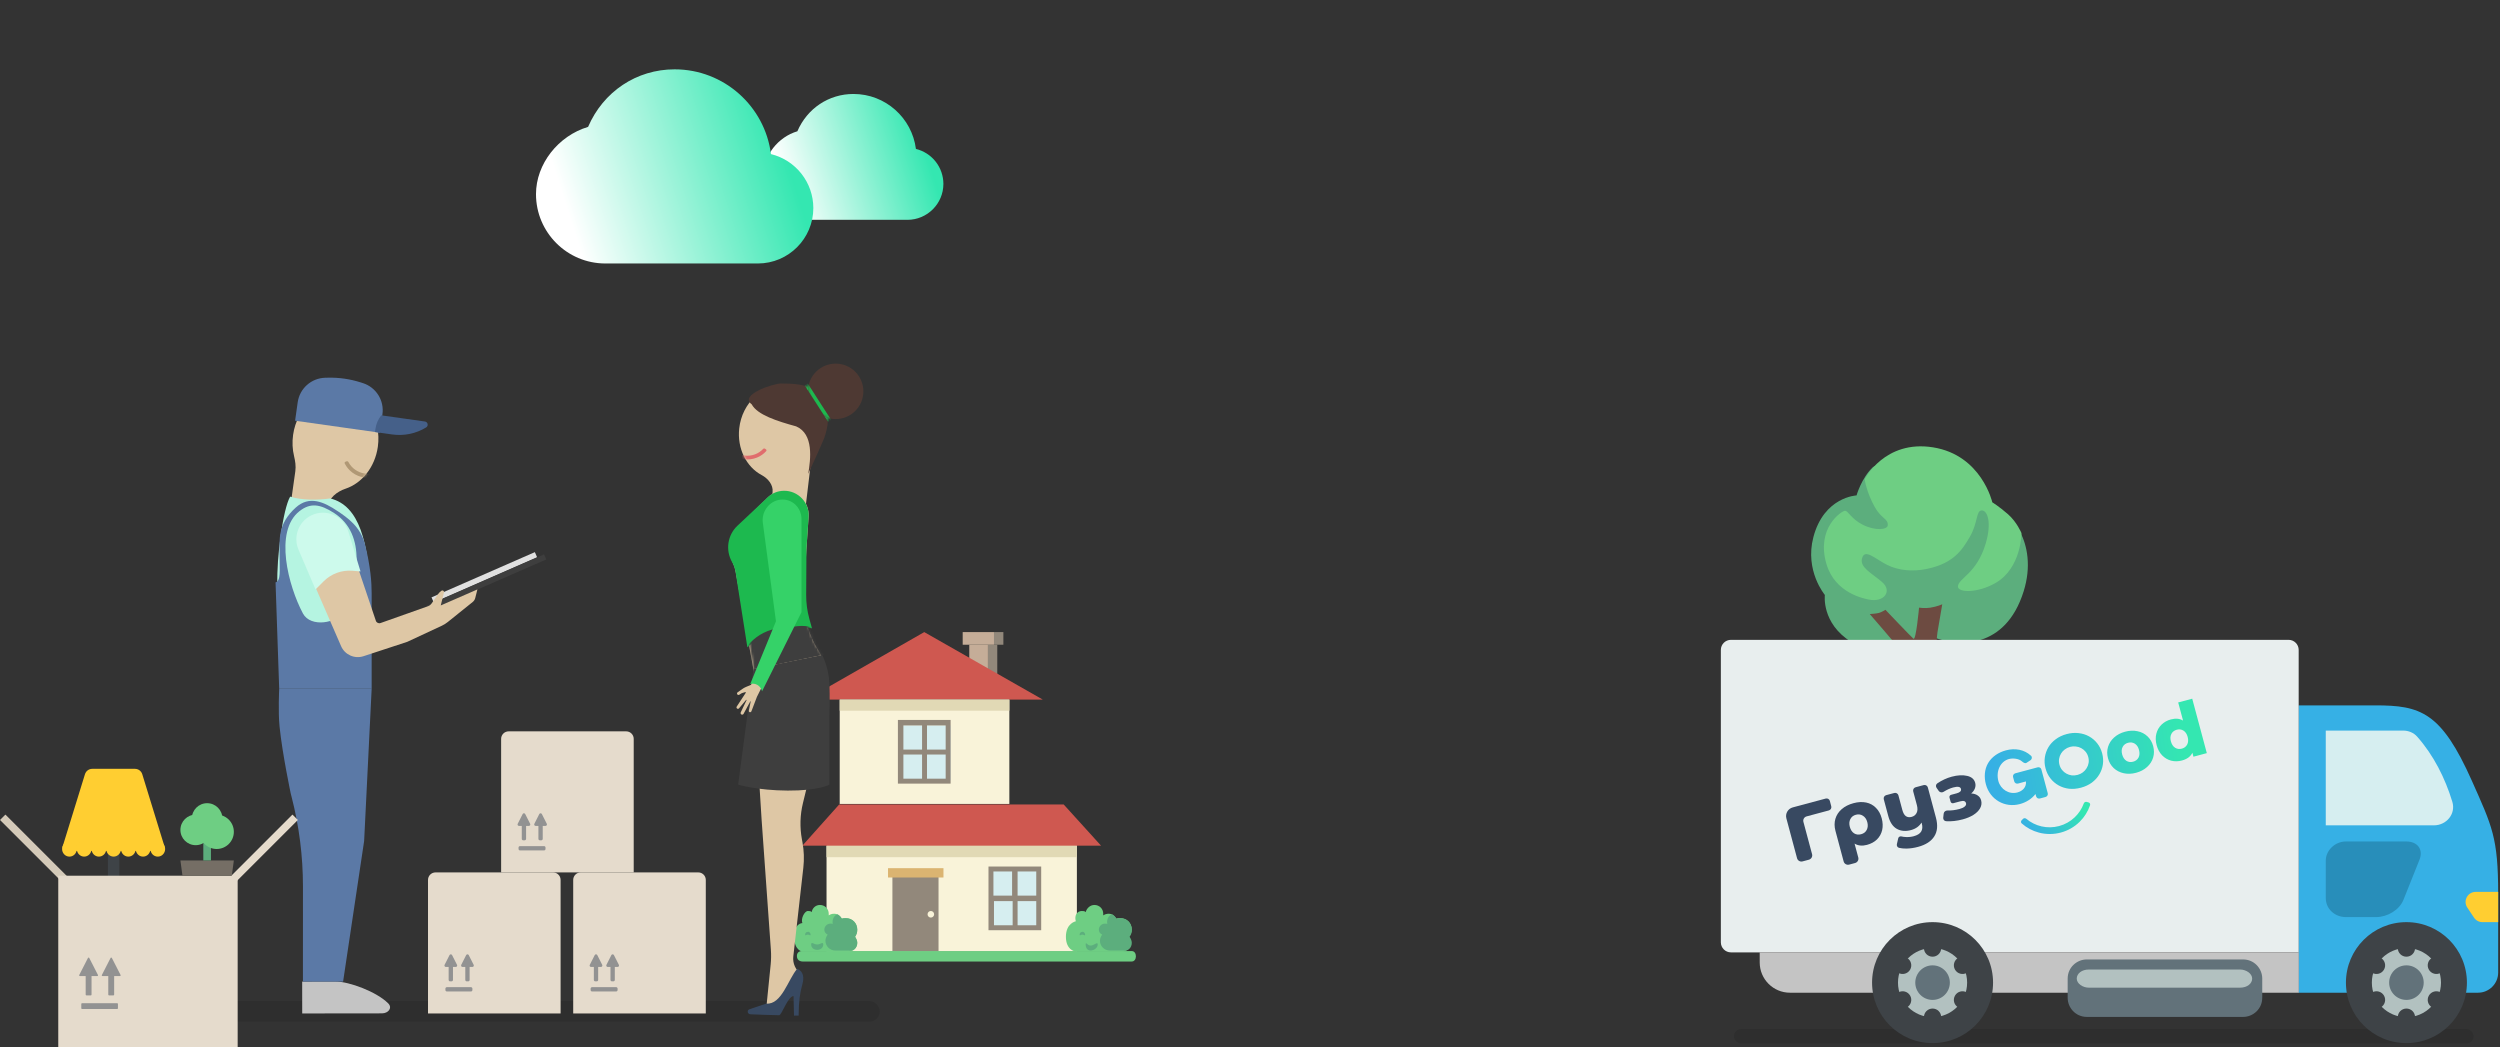<?xml version="1.0" encoding="UTF-8"?> <svg xmlns="http://www.w3.org/2000/svg" width="969" height="406" viewBox="0 0 969 406" fill="none"><rect x="0" y="0" width="969" height="406" fill="#333333" stroke="none"/> <path d="M719.601 192.023C719.601 192.023 721.483 185.304 725.921 181.088C730.359 176.872 771.502 194.932 771.502 194.932C771.502 194.932 778.689 197.978 782.941 206.05C785.799 211.481 787.395 219.507 784.366 229.2C777.148 252.284 758.42 249.615 753.54 248.299C751.248 247.682 745.664 245.924 745.664 245.924C745.664 245.924 732.907 258.442 717.556 248.842C705.869 241.533 707.317 230.608 707.317 230.608C707.317 230.608 699.448 221.256 702.856 208.232C706.961 192.548 719.601 192.023 719.601 192.023Z" fill="#5CAE7D"></path> <path d="M746.477 220.582C757.225 218.48 760.579 213.092 763.495 208.099C766.707 202.592 765.848 197.975 768.083 197.846C770.319 197.718 772.101 202.454 769.647 210.724C766.176 222.417 759.039 224.134 758.898 227.282C758.789 229.779 766.496 229.953 773.454 225.97C783.53 220.187 783.53 206.649 783.53 206.649C783.53 206.649 781.74 202.307 778.269 199.287C774.798 196.268 772.218 194.689 772.218 194.689C772.218 194.689 768.075 176.424 749.276 173.395C730.476 170.366 722.745 185.758 722.745 185.758C722.745 185.758 723.417 190.751 726.661 196.534C729.248 201.151 731.922 201.004 731.695 203.629C731.547 205.336 726.88 205.859 721.955 203.363C717.468 201.086 716.358 197.975 715.131 197.975C713.904 197.975 703.726 204.629 707.971 218.737C711.332 229.907 722.44 232 724.425 232.404C730.249 233.588 733.603 229.118 729.46 225.566C725.317 222.014 720.728 219.912 721.736 216.369C722.823 212.532 726.7 216.534 731.359 218.902C735.963 221.243 741.537 221.555 746.477 220.582V220.582Z" fill="#6ECE83"></path> <path d="M724.723 238.007C724.723 238.007 727.27 237.86 728.32 237.557C729.37 237.254 730.791 236.354 730.791 236.354C730.791 236.354 740.635 246.706 741.654 247.575C742.65 248.421 743.823 235.524 743.823 235.524C743.823 235.524 746.07 235.873 748.17 235.539C750.934 235.097 752.818 234.212 752.818 234.212C752.818 234.212 751.474 242.151 750.949 245.162C750.618 247.094 750.502 252.464 750.502 252.464L743.306 258.486L737.832 254.792C737.832 254.792 737.817 253.341 737.006 252.356C734.489 249.298 724.723 238.007 724.723 238.007ZM749.822 255.708L755.296 249.081C755.296 249.081 757.242 249.228 758.67 249.228C760.091 249.228 762.569 248.926 762.569 248.926C762.569 248.926 758.076 255.025 755.674 258.036C753.273 261.047 750.131 264.818 750.131 264.818L747.136 256.081L749.822 255.708V255.708Z" fill="#6D4B41"></path> <path d="M745.931 250.431C743.692 250.633 737.839 254.8 737.839 254.8C737.839 254.8 738.141 261.878 737.917 265.874C737.693 269.87 736.125 276.397 737.569 278.05C738.82 279.478 749.335 279.749 750.903 278.088C752.478 276.428 750.949 269.568 750.949 265.121C750.949 260.675 750.501 252.464 750.501 252.464C750.501 252.464 748.478 250.206 745.931 250.431V250.431Z" fill="#865B50"></path> <path d="M920.616 273.401C938.201 273.401 946.228 275.927 958.131 302.709C965.946 320.294 968.291 324.593 968.291 346.476V376.957C968.291 381.273 964.792 384.773 960.475 384.773H890.917V273.401H920.616Z" fill="#36B0E5"></path> <rect opacity="0.1" x="672.059" y="398.871" width="286.71" height="5.567" rx="2.784" fill="black"></rect> <path d="M968.297 345.695H959.571C956.45 345.695 954.588 349.174 956.32 351.771L958.925 355.678C959.65 356.765 960.87 357.418 962.176 357.418H968.297V345.695Z" fill="#FFCE31"></path> <path d="M932.731 326.156C937.029 326.156 939.374 329.282 937.811 333.19L931.559 348.821C929.995 352.729 925.306 355.464 921.008 355.464H909.284C904.986 355.464 901.469 352.338 901.469 348.039V333.581C901.469 329.673 904.986 326.156 909.284 326.156H932.731Z" fill="#288EBA"></path> <path d="M905.376 283.171H931.447C933.52 283.171 935.528 283.977 936.902 285.529C943.261 292.715 947.754 301.622 950.533 310.812C951.943 315.477 948.24 319.905 943.366 319.905C941.947 319.905 940.358 319.905 938.592 319.905H901.468V283.171" fill="#D6EEF0"></path> <path d="M667 251.908C667 249.75 668.75 248 670.908 248H887.06C889.218 248 890.968 249.75 890.968 251.908V369.142H670.908C668.75 369.142 667 367.392 667 365.234V251.908Z" fill="#E8EEEE"></path> <path d="M682.064 369.142H891.014V384.773H693.788C687.313 384.773 682.064 379.525 682.064 373.05V369.142Z" fill="#C4C4C4"></path> <path d="M801.427 386.729C801.427 390.637 804.554 394.154 808.852 394.154H869.423C873.331 394.154 876.848 391.028 876.848 386.729V379.305C876.848 375.397 873.721 371.88 869.423 371.88H808.852C804.944 371.88 801.427 375.006 801.427 379.305V386.729Z" fill="#62727A"></path> <path d="M868.252 375.786C870.597 375.786 872.941 377.349 872.941 379.303C872.941 381.257 870.988 382.82 868.252 382.82H809.635C807.291 382.82 804.946 381.257 804.946 379.303C804.946 377.349 806.9 375.786 809.635 375.786H868.252Z" fill="#B2C1C0"></path> <circle cx="749.062" cy="380.866" r="23.447" fill="#3E4347"></circle> <circle cx="749.06" cy="380.865" r="13.398" fill="#B2C1C0"></circle> <circle cx="749.062" cy="380.868" r="6.699" fill="#62727A"></circle> <circle cx="749.062" cy="367.467" r="3.35" fill="#3E4347"></circle> <circle cx="749.062" cy="394.263" r="3.35" fill="#3E4347"></circle> <circle cx="760.667" cy="374.165" r="3.35" transform="rotate(60 760.667 374.165)" fill="#3E4347"></circle> <circle cx="737.46" cy="387.564" r="3.35" transform="rotate(60 737.46 387.564)" fill="#3E4347"></circle> <circle cx="760.665" cy="387.565" r="3.35" transform="rotate(120 760.665 387.565)" fill="#3E4347"></circle> <circle cx="737.46" cy="374.166" r="3.35" transform="rotate(120 737.46 374.166)" fill="#3E4347"></circle> <circle cx="932.73" cy="380.866" r="23.447" fill="#3E4347"></circle> <circle cx="932.728" cy="380.865" r="13.398" fill="#B2C1C0"></circle> <circle cx="932.73" cy="380.868" r="6.699" fill="#62727A"></circle> <circle cx="932.73" cy="367.467" r="3.35" fill="#3E4347"></circle> <circle cx="932.73" cy="394.263" r="3.35" fill="#3E4347"></circle> <circle cx="944.335" cy="374.165" r="3.35" transform="rotate(60 944.335 374.165)" fill="#3E4347"></circle> <circle cx="921.128" cy="387.564" r="3.35" transform="rotate(60 921.128 387.564)" fill="#3E4347"></circle> <circle cx="944.335" cy="387.565" r="3.35" transform="rotate(120 944.335 387.565)" fill="#3E4347"></circle> <circle cx="921.128" cy="374.166" r="3.35" transform="rotate(120 921.128 374.166)" fill="#3E4347"></circle> <path d="M709.798 312.53C709.979 313.223 709.563 313.933 708.867 314.119L700.242 316.431C699.309 316.68 698.755 317.634 699.003 318.56L702.361 331.092C702.609 332.018 702.054 332.972 701.122 333.222L698.676 333.877C697.743 334.127 696.786 333.579 696.538 332.652L692.399 317.205C691.902 315.352 693.012 313.445 694.877 312.945L707.65 309.523C708.352 309.334 709.073 309.75 709.255 310.449L709.798 312.53Z" fill="#384961"></path> <path d="M718.433 311.305C720.205 310.831 721.836 310.749 723.328 311.06C724.819 311.371 726.081 312.057 727.112 313.119C728.158 314.156 728.903 315.503 729.347 317.161C729.786 318.799 729.844 320.331 729.522 321.755C729.194 323.16 728.525 324.364 727.513 325.366C726.496 326.35 725.202 327.052 723.629 327.473C721.778 327.969 720.176 327.803 718.823 326.974L720.27 332.376C720.519 333.303 719.964 334.256 719.032 334.506L716.735 335.122C715.802 335.372 714.845 334.823 714.597 333.897L711.417 322.028C710.978 320.39 710.969 318.845 711.391 317.394C711.813 315.943 712.63 314.69 713.84 313.634C715.051 312.578 716.582 311.802 718.433 311.305ZM721.37 323.343C722.386 323.071 723.11 322.511 723.545 321.663C723.994 320.791 724.066 319.788 723.763 318.657C723.46 317.526 722.899 316.704 722.079 316.192C721.273 315.656 720.363 315.523 719.348 315.795C718.333 316.067 717.611 316.637 717.182 317.505C716.747 318.353 716.682 319.342 716.985 320.473C717.293 321.624 717.838 322.461 718.618 322.984C719.418 323.501 720.335 323.621 721.37 323.343Z" fill="#384961"></path> <path d="M745.629 304.3C746.328 304.113 747.046 304.524 747.232 305.219L750.368 316.922C751.157 319.867 750.942 322.287 749.721 324.182C748.526 326.091 746.425 327.448 743.419 328.254C741.847 328.675 740.327 328.894 738.859 328.911C737.854 328.919 736.924 328.822 736.068 328.619C735.433 328.468 735.088 327.817 735.233 327.183L735.758 324.893C735.881 324.353 736.475 324.064 737.013 324.201C737.535 324.335 738.103 324.413 738.715 324.434C739.774 324.485 740.782 324.382 741.737 324.126C743.171 323.742 744.139 323.138 744.644 322.313C745.148 321.488 745.23 320.441 744.891 319.174L744.797 318.822C743.885 320.279 742.524 321.25 740.713 321.736C738.622 322.296 736.788 322.139 735.21 321.266C733.652 320.387 732.549 318.739 731.901 316.32L730.152 309.796C729.966 309.101 730.382 308.386 731.082 308.198L734.223 307.357C734.922 307.169 735.64 307.581 735.826 308.276L737.331 313.893C737.655 315.102 738.119 315.919 738.723 316.342C739.328 316.765 740.068 316.86 740.943 316.625C741.839 316.385 742.482 315.878 742.872 315.105C743.282 314.326 743.32 313.312 742.986 312.064L741.559 306.739C741.373 306.045 741.789 305.329 742.488 305.142L745.629 304.3Z" fill="#384961"></path> <path d="M764.034 307.553C765.048 307.595 765.884 307.852 766.544 308.323C767.219 308.769 767.665 309.402 767.885 310.221C768.167 311.275 768.035 312.293 767.487 313.276C766.954 314.234 766.096 315.091 764.912 315.847C763.742 316.579 762.361 317.158 760.769 317.584C758.496 318.193 756.344 318.434 754.312 318.306C753.608 318.262 753.116 317.625 753.194 316.927L753.367 315.364C753.448 314.638 754.114 314.123 754.848 314.145C756.342 314.189 757.893 313.996 759.5 313.566C760.396 313.326 761.068 313.01 761.518 312.617C761.988 312.22 762.16 311.787 762.034 311.319C761.919 310.89 761.676 310.62 761.306 310.511C760.935 310.401 760.421 310.434 759.764 310.61L757.115 311.32C756.648 311.445 756.17 311.171 756.046 310.707L755.625 309.137C755.501 308.674 755.778 308.197 756.244 308.072L758.386 307.499C759.72 307.141 760.28 306.563 760.065 305.763C759.841 304.924 758.843 304.742 757.071 305.217C755.871 305.538 754.619 306.104 753.316 306.915C752.698 307.299 751.877 307.164 751.461 306.573L750.616 305.374C750.212 304.802 750.335 304.009 750.919 303.617C752.699 302.421 754.549 301.566 756.467 301.052C758.756 300.438 760.754 300.331 762.462 300.731C764.164 301.111 765.205 302.013 765.587 303.437C765.78 304.159 765.739 304.88 765.463 305.602C765.187 306.324 764.711 306.975 764.034 307.553Z" fill="#384961"></path> <path d="M808.793 310.818C808.326 310.691 807.844 310.962 807.678 311.416C806.167 315.566 802.707 318.945 798.096 320.18C793.473 321.419 788.773 320.213 785.386 317.356C785.017 317.045 784.464 317.05 784.122 317.393L783.594 317.923C783.248 318.27 783.248 318.831 783.614 319.154C785.526 320.844 787.813 322.067 790.295 322.72C793.064 323.449 795.979 323.444 798.749 322.706C801.52 321.967 804.051 320.521 806.089 318.511C807.917 316.709 809.293 314.51 810.11 312.093C810.266 311.63 809.987 311.144 809.515 311.015L808.793 310.818Z" fill="url(#paint0_linear_592_2408)"></path> <path fill-rule="evenodd" clip-rule="evenodd" d="M855.36 291.912L849.706 270.812L844.268 272.269L846.15 279.293C844.854 278.502 843.281 278.355 841.43 278.851C840.018 279.229 838.817 279.897 837.825 280.853C836.834 281.809 836.158 282.986 835.796 284.384C835.448 285.757 835.487 287.24 835.914 288.832C836.341 290.424 837.051 291.738 838.044 292.772C839.056 293.801 840.232 294.492 841.574 294.843C842.911 295.176 844.285 295.153 845.697 294.775C847.72 294.233 849.076 293.229 849.768 291.764L850.179 293.3L855.36 291.912ZM847.751 288.586C847.313 289.394 846.626 289.924 845.691 290.174C844.737 290.43 843.869 290.317 843.085 289.836C842.297 289.336 841.748 288.508 841.438 287.352C841.133 286.215 841.2 285.242 841.638 284.434C842.076 283.625 842.771 283.094 843.725 282.838C844.68 282.582 845.539 282.697 846.303 283.184C847.086 283.664 847.63 284.474 847.935 285.611C848.245 286.767 848.183 287.759 847.751 288.586ZM823.184 299.71C824.702 300.035 826.292 299.975 827.952 299.53C829.631 299.08 831.047 298.335 832.199 297.294C833.352 296.254 834.138 295.028 834.557 293.615C834.976 292.202 834.98 290.728 834.569 289.193C834.157 287.657 833.419 286.392 832.355 285.397C831.286 284.383 829.995 283.723 828.481 283.418C826.963 283.093 825.364 283.156 823.685 283.606C822.006 284.056 820.59 284.801 819.437 285.841C818.298 286.857 817.51 288.074 817.072 289.492C816.652 290.905 816.646 292.369 817.053 293.886C817.464 295.422 818.204 296.696 819.274 297.71C820.362 298.719 821.665 299.386 823.184 299.71ZM828.889 293.64C828.451 294.448 827.755 294.98 826.801 295.236C825.847 295.492 824.978 295.379 824.195 294.898C823.407 294.398 822.858 293.57 822.548 292.414C822.243 291.276 822.31 290.303 822.747 289.495C823.185 288.687 823.881 288.155 824.835 287.9C825.789 287.644 826.658 287.757 827.441 288.237C828.224 288.718 828.769 289.528 829.073 290.665C829.383 291.821 829.322 292.813 828.889 293.64ZM789.796 297.415L781.122 299.739C780.482 299.911 780.101 300.566 780.272 301.202L780.718 302.866C780.888 303.502 781.545 303.878 782.185 303.707L785.256 302.884C785.497 305.063 783.995 306.607 781.925 307.162C778.656 308.037 775.415 305.906 774.571 302.754C773.58 299.057 775.217 295.121 778.694 294.189C780.231 293.778 782.536 294.043 783.703 295.11C784.188 295.554 784.98 296.056 785.505 295.656L787.087 294.614C787.635 294.195 787.722 293.398 787.218 292.93C784.561 290.456 780.959 289.908 777.494 290.836C774.681 291.59 772.098 293.231 770.592 295.763C769.133 298.271 768.999 301.271 769.736 304.021C771.322 309.939 777.051 313.223 782.904 311.655C785.344 311.001 787.493 309.644 788.956 307.761L789.195 308.654C789.366 309.29 790.023 309.667 790.663 309.495L792.855 308.908C793.495 308.736 793.876 308.082 793.706 307.446L791.245 298.261C791.096 297.62 790.436 297.244 789.796 297.415ZM799.271 298.457C798.796 297.876 798.454 297.193 798.244 296.41C798.034 295.627 797.99 294.865 798.11 294.124C798.231 293.383 798.48 292.701 798.857 292.078C799.235 291.455 799.721 290.923 800.317 290.484C800.925 290.022 801.606 289.691 802.359 289.489C803.112 289.287 803.859 289.236 804.599 289.336C805.352 289.414 806.048 289.629 806.686 289.98C807.342 290.327 807.907 290.791 808.382 291.372C808.857 291.953 809.2 292.636 809.409 293.419C809.619 294.202 809.664 294.964 809.543 295.705C809.423 296.446 809.165 297.13 808.77 297.758C808.393 298.382 807.9 298.924 807.292 299.385C806.696 299.825 806.022 300.145 805.268 300.347C804.515 300.549 803.762 300.611 803.009 300.533C802.269 300.433 801.58 300.207 800.941 299.856C800.303 299.505 799.746 299.039 799.271 298.457ZM792.582 293.563C792.375 294.962 792.467 296.392 792.859 297.854C793.25 299.315 793.888 300.608 794.771 301.733C795.65 302.841 796.697 303.735 797.912 304.417C799.127 305.098 800.472 305.53 801.948 305.713C803.436 305.874 804.986 305.738 806.597 305.306C808.191 304.879 809.592 304.224 810.801 303.341C812.005 302.44 812.963 301.391 813.674 300.193C814.403 298.991 814.871 297.69 815.079 296.292C815.281 294.876 815.187 293.437 814.795 291.976C814.403 290.514 813.768 289.229 812.89 288.122C812.006 286.997 810.948 286.096 809.716 285.42C808.501 284.738 807.149 284.317 805.661 284.156C804.167 283.978 802.624 284.103 801.03 284.53C799.419 284.961 798.011 285.628 796.807 286.529C795.616 287.407 794.665 288.445 793.953 289.643C793.242 290.841 792.785 292.148 792.582 293.563Z" fill="url(#paint1_linear_592_2408)"></path> <rect opacity="0.1" x="32" y="388" width="309" height="8" rx="4" fill="black"></rect> <path d="M375.691 249.893H382.927V263.725H375.691V249.893Z" fill="#C5AD98"></path> <path d="M382.926 249.893H386.543V263.725H382.926V249.893Z" fill="#92887B"></path> <path d="M373.139 244.999H385.268V249.894H373.139V244.999Z" fill="#C5AD98"></path> <path d="M385.268 244.999H388.908V249.894H385.268V244.999Z" fill="#92887B"></path> <path d="M358.24 244.999L312.488 271.174H404.205L358.24 244.999Z" fill="#CF5850"></path> <path d="M325.471 271.173H391.226V311.605H325.471V271.173Z" fill="#F9F3D9"></path> <path d="M325.471 271.173H391.226V275.465H325.471V271.173Z" fill="#E1D9B5"></path> <path d="M349.305 281.176H368.457V302.456H349.305V281.176Z" fill="#D6EEF0"></path> <path d="M348.027 279.048V303.733H368.456V279.048H348.027ZM366.541 281.176V290.539H359.306V281.176H366.541ZM357.391 281.176V290.539H350.155V281.176H357.391ZM350.155 301.818V292.455H357.391V301.818H350.155ZM359.306 301.818V292.455H366.541V301.818H359.306Z" fill="#92887B"></path> <path d="M320.363 327.78H417.4V368.851H320.363V327.78Z" fill="#F9F3D9"></path> <path d="M320.369 326.928H417.401L417.401 332.248H320.369L320.369 326.928Z" fill="#E1D9B5"></path> <path d="M383.352 336.503H402.504V359.911H383.352V336.503Z" fill="#D6EEF0"></path> <path d="M383.138 335.866V360.551H403.567V335.866H383.138ZM401.652 337.781V347.144H394.417V337.781H401.652ZM392.289 337.781V347.144H385.054V337.781H392.289ZM385.266 358.423V349.272H392.502V358.635H385.266V358.423ZM394.417 358.423V349.272H401.652V358.635H394.417V358.423ZM345.898 339.696H363.774V368.637H345.898V339.696Z" fill="#92887B"></path> <path d="M344.197 336.503H365.69V340.121H344.197V336.503Z" fill="#DBB471"></path> <path d="M360.794 355.656C361.5 355.656 362.071 355.084 362.071 354.379C362.071 353.674 361.5 353.102 360.794 353.102C360.089 353.102 359.518 353.674 359.518 354.379C359.518 355.084 360.089 355.656 360.794 355.656Z" fill="#F9F3D9"></path> <path d="M311.001 368.635C311.001 368.635 436.553 368.635 438.681 368.635C440.809 368.635 440.809 372.678 438.681 372.678C436.553 372.678 311.001 372.678 311.001 372.678C311.001 372.678 308.873 372.678 308.873 370.551C308.873 368.424 311.001 368.635 311.001 368.635Z" fill="#6ECE83"></path> <path d="M412.293 311.82H325.258L311 327.78H426.763L412.293 311.82Z" fill="#CF5850"></path> <path d="M438.681 360.339C438.681 357.785 436.765 355.87 434.212 355.87C433.786 355.87 433.148 355.87 432.722 356.083C432.084 355.019 431.02 354.167 429.743 354.167C428.892 354.167 428.253 354.38 427.615 354.806V354.167C427.615 352.252 426.125 350.763 424.21 350.763C422.508 350.763 421.231 352.039 420.805 353.529C420.38 353.103 419.954 353.103 419.316 353.103C417.636 353.103 416.337 354.593 416.975 357.092C416.975 357.092 413.145 357.785 413.145 363.105C413.145 368.425 416.975 368.851 416.975 368.851H434.85C436.765 368.851 438.255 367.361 438.255 365.446C438.255 364.595 437.829 363.744 437.404 363.105C438.255 362.254 438.681 361.403 438.681 360.339Z" fill="#6ECE83"></path> <path d="M438.681 365.445C438.681 364.594 438.255 363.743 437.83 363.105C438.468 362.253 438.681 361.402 438.681 360.338C438.681 357.785 436.766 355.869 434.212 355.869C433.786 355.869 433.148 355.869 432.722 356.082C432.297 355.444 431.871 354.805 431.02 354.38C429.743 354.805 429.105 356.082 429.105 357.359C429.105 357.785 429.105 357.997 429.318 358.21C429.105 357.997 428.679 357.997 428.254 357.997C426.977 357.997 425.913 359.061 425.913 360.338C425.913 361.189 426.338 361.828 427.19 362.253C426.764 362.892 426.338 363.743 426.338 364.594C426.338 366.722 428.041 368.425 430.169 368.425H435.276C437.191 368.85 438.681 367.361 438.681 365.445ZM425.487 366.084C425.487 367.361 423.998 368.425 422.721 368.425C421.444 368.425 420.806 367.361 420.806 366.084C420.806 364.807 421.444 366.51 422.721 366.51C423.998 366.51 425.487 364.807 425.487 366.084ZM420.593 362.253C420.593 362.892 420.167 362.253 419.529 362.253C418.89 362.253 418.465 362.892 418.465 362.253C418.465 361.615 418.89 361.189 419.529 361.189C419.954 360.977 420.593 361.615 420.593 362.253Z" fill="#5CAE7D"></path> <path d="M332.281 360.339C332.281 357.785 330.365 355.87 327.812 355.87C327.386 355.87 326.748 355.87 326.322 356.083C325.684 355.019 324.62 354.167 323.343 354.167C322.492 354.167 321.853 354.38 321.215 354.806V354.167C321.215 352.252 319.725 350.763 317.81 350.763C316.108 350.763 314.831 352.039 314.618 353.529C314.193 353.103 313.767 353.103 313.129 353.103C311.852 353.103 310.307 356.083 311.001 357.785C311.001 357.785 307.809 357.785 307.809 363.105C307.809 368.426 311.001 368.851 311.001 368.851H328.876C330.791 368.851 332.281 367.361 332.281 365.446C332.281 364.595 331.855 363.744 331.429 363.105C331.855 362.254 332.281 361.403 332.281 360.339Z" fill="#6ECE83"></path> <path d="M332.28 365.445C332.28 364.594 331.855 363.743 331.429 363.105C332.068 362.253 332.28 361.402 332.28 360.338C332.28 357.785 330.365 355.869 327.812 355.869C327.386 355.869 326.748 355.869 326.322 356.082C325.896 355.444 325.471 354.805 324.62 354.38C323.343 354.805 322.704 356.082 322.704 357.359C322.704 357.785 322.704 357.997 322.917 358.21C322.704 357.997 322.279 357.997 321.853 357.997C320.576 357.997 319.512 359.061 319.512 360.338C319.512 361.189 319.938 361.828 320.789 362.253C320.364 362.892 319.938 363.743 319.938 364.594C319.938 366.722 321.64 368.425 323.768 368.425H328.876C330.791 368.85 332.28 367.361 332.28 365.445ZM319.087 366.084C319.087 367.361 318.023 368.168 316.746 368.168C315.469 368.168 314.405 367.361 314.405 366.084C314.405 364.807 315.469 366.084 316.746 366.084C318.023 366.084 319.087 364.807 319.087 366.084ZM314.192 362.253C314.192 362.892 313.767 362.253 313.128 362.253C312.49 362.253 312.064 362.892 312.064 362.253C312.064 361.615 312.49 361.189 313.128 361.189C313.554 360.977 314.192 361.615 314.192 362.253Z" fill="#5CAE7D"></path> <path d="M355.011 57.721C353.489 45.727 343.22 36.423 330.814 36.423C321.211 36.423 312.869 42.037 309.06 50.884C301.575 53.121 295.969 60.188 295.969 67.784C295.969 77.391 303.785 85.207 313.392 85.207H351.722C359.409 85.207 365.66 78.956 365.66 71.269C365.655 68.145 364.603 65.114 362.673 62.658C360.743 60.202 358.045 58.464 355.011 57.721V57.721Z" fill="url(#paint2_linear_592_2408)"></path> <path d="M298.824 59.727C296.475 41.227 280.635 26.875 261.5 26.875C246.687 26.875 233.819 35.534 227.944 49.181C216.398 52.632 207.75 63.533 207.75 75.25C207.75 90.069 219.806 102.125 234.625 102.125L293.75 102.125C305.607 102.125 315.25 92.483 315.25 80.625C315.242 75.807 313.619 71.131 310.642 67.343C307.665 63.555 303.504 60.873 298.824 59.727V59.727Z" fill="url(#paint3_linear_592_2408)"></path> <path fill-rule="evenodd" clip-rule="evenodd" d="M314.126 180.812C314.239 179.864 314.623 178.973 315.149 178.174C316.801 175.663 317.92 172.662 318.287 169.373C319.397 159.419 313.186 150.6 304.416 149.675C295.645 148.75 287.636 156.069 286.526 166.023C285.653 173.856 289.314 180.987 295.188 184.12C297.689 185.454 299.765 187.924 299.45 190.747L298.531 198.991C298.29 201.158 299.416 203.24 301.359 204.22L304.068 205.586C307.32 207.226 311.233 205.119 311.664 201.495L314.126 180.812Z" fill="#DEC7A5"></path> <mask id="mask0_592_2408" style="mask-type:alpha" maskUnits="userSpaceOnUse" x="286" y="149" width="33" height="37"> <path d="M318.287 169.373C317.177 179.326 309.168 186.645 300.398 185.72C291.627 184.795 285.417 175.976 286.526 166.023C287.636 156.069 295.645 148.75 304.416 149.675C313.186 150.6 319.397 159.419 318.287 169.373Z" fill="#DEC7A5"></path> </mask> <g mask="url(#mask0_592_2408)"> <path d="M296.526 173.92C296.296 173.76 295.974 173.802 295.787 174.003C294.081 175.844 291.466 176.891 288.672 176.596C285.869 176.3 283.541 174.725 282.282 172.561C282.145 172.325 281.84 172.216 281.58 172.324L281.178 172.491C280.915 172.601 280.796 172.891 280.929 173.132C281.623 174.393 282.622 175.489 283.849 176.33C285.216 177.268 286.819 177.855 288.498 178.034C290.177 178.214 291.872 177.978 293.417 177.351C294.802 176.789 296.022 175.93 296.981 174.846C297.164 174.638 297.113 174.33 296.881 174.168L296.526 173.92Z" fill="#E06D6D"></path> </g> <path d="M302.739 148.64C299.767 148.639 286.341 153.03 291.357 156.709C293.516 160.796 301.231 163.237 308.578 165.257C315.481 168.237 314.209 177.959 313.268 183.662C313.268 183.662 318.802 171.617 319.468 169.764C320.134 167.911 320.874 165.184 320.828 163.237C320.516 150.086 312.688 148.641 302.739 148.64Z" fill="#4E3933"></path> <mask id="mask1_592_2408" style="mask-type:alpha" maskUnits="userSpaceOnUse" x="290" y="148" width="31" height="36"> <path d="M302.741 148.64C299.769 148.639 286.343 153.03 291.359 156.709C293.518 160.796 301.521 163.864 308.58 165.257C315.483 168.237 314.462 177.743 313.521 183.446C313.521 183.446 318.804 171.617 319.47 169.764C320.136 167.911 320.876 165.184 320.83 163.237C320.518 150.086 312.69 148.641 302.741 148.64Z" fill="#5E1111"></path> </mask> <g mask="url(#mask1_592_2408)"> <rect width="1.37" height="16.746" transform="matrix(-0.841 0.541 0.541 0.841 313.076 148.648)" fill="#1DB94F"></rect> </g> <path d="M316.484 289.702L320.417 272.752C322.098 265.508 320.813 257.869 316.846 251.531C316.006 250.189 315.28 248.779 314.677 247.317L314.054 245.806C312.13 241.14 311.276 236.11 311.556 231.087L312.583 212.672L313.426 200.241C313.797 194.774 309.386 190.132 303.903 190.219C301.516 190.257 299.241 191.21 297.548 192.88L286.686 203.6C282.831 207.404 281.793 213.234 284.09 218.18C284.556 219.183 284.891 220.24 285.089 221.326L293.45 267.266C293.878 269.617 294.054 272.005 293.976 274.389L293.46 290.09L295.212 317.895L298.794 368.116C298.931 370.035 298.902 371.961 298.71 373.873L296.904 391.759L301.945 389.848C302.979 389.456 303.922 388.858 304.716 388.091L310.5 377.5C308.341 375.958 307.184 373.37 307.48 370.747L311.374 336.297C311.744 333.021 311.628 329.704 311.031 326.454L310.819 325.3C309.964 320.646 310.099 315.871 311.217 311.289L316.484 289.702Z" fill="#DEC7A5"></path> <path d="M312.583 212.677L313.42 200.342C313.794 194.823 309.342 190.138 303.807 190.225C301.476 190.262 299.248 191.163 297.556 192.754L285.838 203.765C281.977 207.393 281.113 213.207 283.745 217.849C284.437 219.07 284.903 220.404 285.119 221.787L289.676 250.881L291.034 249.754C297.607 244.304 306.263 242.028 314.716 243.527L313.678 239.749C312.862 236.777 312.458 233.71 312.476 230.635L312.583 212.677Z" fill="#1DB94F"></path> <mask id="mask2_592_2408" style="mask-type:alpha" maskUnits="userSpaceOnUse" x="281" y="183" width="42" height="206"> <path d="M283.707 199.303L283.635 199.397C280.374 203.653 280.202 209.534 283.207 214.024C284.198 215.503 284.865 217.172 285.166 218.922L293.512 267.429C293.898 269.677 294.056 271.956 293.981 274.232L293.46 290.097L295.212 317.902L295.742 379.304C295.784 384.202 299.817 388.154 304.716 388.098L309.994 381.762L308.434 378.927L311.616 335.658C311.825 332.806 311.67 329.937 311.152 327.119L310.819 325.307C309.963 320.653 310.099 315.878 311.217 311.296L316.483 289.709L321.363 272.004C323.203 265.328 321.882 258.154 317.777 252.528C316.324 250.536 315.202 248.325 314.455 245.98L312.934 241.208C311.688 237.299 311.166 233.2 311.393 229.114L313.384 193.416C313.691 187.912 309.235 183.279 303.72 183.366C301.342 183.404 299.073 184.336 297.365 185.978L284.977 197.883C284.519 198.323 284.094 198.798 283.707 199.303Z" fill="#DEC7A5"></path> </mask> <g mask="url(#mask2_592_2408)"> <path fill-rule="evenodd" clip-rule="evenodd" d="M324.753 252.647C322.558 246.106 316.098 241.955 309.258 242.69L302.326 243.435C293.322 244.403 286.339 251.656 285.714 260.69L324.753 252.647Z" fill="#3E3E3E"></path> </g> <path d="M292.05 259.28L286.107 304.13C286.107 304.13 293.531 306.369 305.289 306.432C317.412 306.498 321.484 304.13 321.484 304.13L321.484 277.214C321.484 277.214 321.696 269.766 321.484 265.002C321.194 258.502 318.676 253.88 318.676 253.88L292.05 259.28Z" fill="#3E3E3E"></path> <path d="M309 375.5C305.5 379.5 303 389.5 297 389L290.474 391.191C290.073 391.326 289.807 391.705 289.817 392.13C289.83 392.668 290.273 393.111 290.81 393.131C293.19 393.222 299.107 393.5 302 393.5C303 393.5 305.388 386.108 307.576 386.073L307.756 393.663L309.545 393.635C309.604 387.728 310.083 384.784 311 381.5C311.698 378.999 311.5 376.5 309 375.5Z" fill="#384961"></path> <path d="M289.046 268.541L285.552 273.868C285.402 274.097 285.437 274.402 285.637 274.59C285.874 274.814 286.251 274.793 286.46 274.542L289.188 271.285C289.266 271.192 289.412 271.286 289.36 271.396L287.106 276.119C286.96 276.425 287.087 276.792 287.392 276.942C287.691 277.088 288.052 276.973 288.21 276.68L290.819 271.85C290.865 271.764 290.998 271.812 290.978 271.908L290.25 275.448C290.189 275.747 290.399 276.033 290.702 276.064C290.934 276.088 291.153 275.953 291.236 275.735L293.382 270.105L297.816 261.225L294.302 258.935L291.095 265.44L289.157 266.255C288.661 266.463 288.189 266.725 287.749 267.036L285.904 268.339C285.65 268.519 285.587 268.869 285.763 269.125C285.937 269.377 286.278 269.447 286.537 269.283L287.357 268.761C287.452 268.7 287.555 268.653 287.663 268.62L288.838 268.262C289.003 268.212 289.141 268.396 289.046 268.541Z" fill="#DEC7A5"></path> <path fill-rule="evenodd" clip-rule="evenodd" d="M301.623 206.589L305.258 206.214C307.751 205.957 309.825 207.929 309.833 210.563L309.914 237.289L297.741 261.435L293.997 259.619L301.156 240.72L301.154 233.227L297.445 212.366C296.953 209.6 298.93 206.866 301.623 206.589Z" fill="#DEC7A5"></path> <path d="M295.384 267.919L295.256 267.549C294.609 265.667 292.693 264.62 290.797 265.112L300.76 240.816L295.675 202.675C295.087 198.267 298.197 194.155 302.49 193.662C306.882 193.159 310.655 196.649 310.655 201.218L310.655 237.288L295.384 267.919Z" fill="#35D268"></path> <circle r="10.745" transform="matrix(-1 0 0 1 323.901 151.683)" fill="#4E3933"></circle> <mask id="mask3_592_2408" style="mask-type:alpha" maskUnits="userSpaceOnUse" x="313" y="140" width="22" height="23"> <circle r="10.745" transform="matrix(-1 0 0 1 323.901 151.683)" fill="#5E1111"></circle> </mask> <g mask="url(#mask3_592_2408)"> <rect width="1.37" height="16.746" transform="matrix(-0.841 0.541 0.541 0.841 313.076 148.648)" fill="#1DB94F"></rect> </g> <path fill-rule="evenodd" clip-rule="evenodd" d="M114.468 182.662C114.747 180.69 114.434 178.694 113.969 176.756C113.353 174.185 113.2 171.4 113.604 168.543C115.101 157.962 123.666 150.424 132.736 151.706C141.806 152.989 147.945 162.607 146.449 173.188C145.331 181.093 140.268 187.3 133.996 189.399C130.608 190.533 127.294 193.078 127.083 196.645V196.645C126.872 200.212 123.681 202.851 120.139 202.39L119.042 202.248C115.072 201.731 112.289 198.073 112.849 194.109L114.468 182.662Z" fill="#DEC7A5"></path> <mask id="mask4_592_2408" style="mask-type:alpha" maskUnits="userSpaceOnUse" x="113" y="151" width="34" height="40"> <path d="M113.604 168.543C112.108 179.125 118.248 188.742 127.317 190.025C136.387 191.308 144.953 183.769 146.449 173.188C147.945 162.607 141.806 152.989 132.736 151.706C123.666 150.424 115.101 157.962 113.604 168.543Z" fill="#DEC7A5"></path> </mask> <g mask="url(#mask4_592_2408)"> <path d="M134.313 178.803C134.586 178.695 134.899 178.821 135.034 179.077C136.269 181.417 138.625 183.168 141.515 183.577C144.413 183.987 147.17 182.951 149.004 181.034C149.205 180.825 149.54 180.79 149.774 180.968L150.135 181.244C150.371 181.424 150.414 181.755 150.217 181.97C149.187 183.098 147.894 183.977 146.439 184.533C144.816 185.154 143.049 185.353 141.312 185.11C139.576 184.866 137.931 184.19 136.541 183.147C135.295 182.212 134.292 181.011 133.612 179.644C133.482 179.383 133.614 179.077 133.89 178.968L134.313 178.803Z" fill="#B09875"></path> </g> <path d="M148.233 160.568C148.99 155.216 145.767 150.102 140.612 148.475L139.66 148.175C135.588 146.89 131.331 146.288 127.061 146.394L126.064 146.418C120.66 146.551 116.145 150.572 115.388 155.924L114.378 163.072L131.947 165.556L147.222 167.716L148.233 160.568Z" fill="#5B79A6"></path> <path d="M145.349 167.453C148.445 167.891 150.535 168.187 152.009 168.395C156.581 169.042 161.234 168.079 165.175 165.672V165.672C166.172 165.063 165.853 163.54 164.696 163.376C158.256 162.465 157.856 162.408 147.774 160.983V160.983C146.574 162.481 145.799 164.274 145.53 166.174L145.349 167.453Z" fill="#456089"></path> <rect width="43.731" height="2.154" transform="matrix(-0.916 0.401 0.401 0.916 207.311 214.008)" fill="#E0E0E0"></rect> <path d="M210.873 214.879L165.461 234.733L166.32 236.697L211.732 216.843L210.873 214.879Z" fill="#3E3E3E"></path> <path d="M117.137 392.818L117.122 380.46L130.042 380.444C135.381 380.437 146.002 384.436 150.47 388.903C152.226 390.658 150.515 392.777 148.033 392.78L117.137 392.818Z" fill="#C4C4C4"></path> <path d="M121.663 259.012C117.181 255.71 108.075 244.575 107.509 226.458C107.187 216.159 109.645 197.464 112.463 192.487C116.709 193.903 123.078 193.903 128.032 193.195C139.355 196.026 142.894 210.18 143.602 231.412C144.168 248.397 129.212 256.889 121.663 259.012Z" fill="#B5F4E1"></path> <path fill-rule="evenodd" clip-rule="evenodd" d="M108.216 266.992H144.055V229.989C144.055 225.742 143.634 219.65 141.478 211.026C139.735 204.053 134.505 200.564 130.914 198.142C125.505 194.493 119.897 191.992 114.637 196.726C107.56 203.096 108.354 209.283 108.354 214.513C108.354 221.487 108.924 225.035 106.801 225.742L108.216 266.992ZM116.053 198.142C120.292 194.811 124.045 195.336 129.499 198.85C142.432 207.182 138.647 225.742 132.986 237.066C130.77 241.497 120.422 243.41 117.416 237.774C111.755 227.158 106.145 205.927 116.053 198.142Z" fill="#5B79A6"></path> <path d="M117.428 343.602C117.432 331.891 115.953 320.228 113.026 308.889L112.701 307.63C112.701 307.63 109.423 292.098 108.354 281.599C107.777 275.923 108.216 266.992 108.216 266.992H144.055L141.139 325.966L132.986 380.459H117.416L117.428 343.602Z" fill="#5B79A6"></path> <path d="M132.202 250.442L117.57 216.806C115.4 211.819 117.837 206.029 122.92 204.094C127.975 202.17 133.616 204.833 135.344 209.958L145.681 240.609C145.933 241.358 146.75 241.755 147.494 241.491L165.898 234.971C166.459 234.772 166.943 234.402 167.281 233.912L169.801 230.267C170.158 229.751 170.61 229.306 171.133 228.958C171.605 228.643 172.217 229.074 172.081 229.624L170.835 234.665L185.043 228.455L184.198 231.811C184.047 232.409 183.706 232.941 183.225 233.327L173.534 241.112C172.824 241.683 172.048 242.165 171.222 242.55L157.831 248.784L140.899 254.343C137.428 255.483 133.659 253.793 132.202 250.442Z" fill="#DEC7A5"></path> <path d="M139.736 221.487L135.018 206.015C133.172 199.963 126.356 196.993 120.667 199.76C115.726 202.164 113.544 208.023 115.708 213.073L122.303 228.459L125.44 225.322C128.387 222.374 132.484 220.876 136.637 221.226L139.736 221.487Z" fill="#CDFAEC"></path> <path d="M165.895 341.06C165.895 339.45 167.2 338.145 168.81 338.145H214.373C215.983 338.145 217.288 339.45 217.288 341.06V392.819H165.895V341.06Z" fill="#E5DBCC"></path> <path fill-rule="evenodd" clip-rule="evenodd" d="M180.688 370.196C180.894 369.788 181.477 369.788 181.684 370.196L183.6 373.983C183.788 374.355 183.518 374.793 183.102 374.793H182.023L182.023 379.816C182.023 380.125 181.773 380.374 181.465 380.374H180.907C180.598 380.374 180.349 380.125 180.349 379.816L180.349 374.793H179.269C178.853 374.793 178.583 374.355 178.771 373.983L180.688 370.196Z" fill="#929292"></path> <path fill-rule="evenodd" clip-rule="evenodd" d="M183.102 383.738C183.102 384.048 182.85 384.299 182.541 384.299L173.204 384.299C172.894 384.299 172.643 384.048 172.643 383.738L172.643 383.186C172.643 382.876 172.894 382.625 173.204 382.625L182.541 382.625C182.85 382.625 183.102 382.876 183.102 383.186L183.102 383.738Z" fill="#929292"></path> <path fill-rule="evenodd" clip-rule="evenodd" d="M174.235 370.196C174.441 369.788 175.024 369.788 175.231 370.196L177.147 373.983C177.335 374.355 177.065 374.793 176.649 374.793H175.57L175.57 379.816C175.57 380.125 175.32 380.374 175.012 380.374H174.454C174.145 380.374 173.895 380.125 173.895 379.816L173.895 374.793H172.816C172.4 374.793 172.13 374.355 172.318 373.983L174.235 370.196Z" fill="#929292"></path> <path d="M222.172 341.06C222.172 339.45 223.477 338.145 225.087 338.145H270.65C272.26 338.145 273.565 339.45 273.565 341.06V392.819H222.172V341.06Z" fill="#E5DBCC"></path> <path fill-rule="evenodd" clip-rule="evenodd" d="M236.965 370.196C237.172 369.788 237.755 369.788 237.961 370.196L239.877 373.983C240.065 374.355 239.796 374.793 239.38 374.793H238.3L238.3 379.816C238.3 380.125 238.05 380.374 237.742 380.374H237.184C236.876 380.374 236.626 380.125 236.626 379.816L236.626 374.793H235.547C235.131 374.793 234.861 374.355 235.049 373.983L236.965 370.196Z" fill="#929292"></path> <path fill-rule="evenodd" clip-rule="evenodd" d="M239.381 383.738C239.381 384.048 239.13 384.299 238.82 384.299L229.483 384.299C229.173 384.299 228.922 384.048 228.922 383.738L228.922 383.186C228.922 382.876 229.173 382.625 229.483 382.625L238.82 382.625C239.13 382.625 239.381 382.876 239.381 383.186L239.381 383.738Z" fill="#929292"></path> <path fill-rule="evenodd" clip-rule="evenodd" d="M230.514 370.196C230.72 369.788 231.303 369.788 231.51 370.196L233.426 373.983C233.614 374.355 233.344 374.793 232.928 374.793H231.849L231.849 379.816C231.849 380.125 231.599 380.374 231.291 380.374H230.733C230.425 380.374 230.175 380.125 230.175 379.816L230.175 374.793H229.095C228.679 374.793 228.41 374.355 228.597 373.983L230.514 370.196Z" fill="#929292"></path> <path d="M194.236 286.387C194.236 284.777 195.542 283.472 197.152 283.472H242.714C244.325 283.472 245.63 284.777 245.63 286.387V338.146H194.236V286.387Z" fill="#E5DBCC"></path> <path fill-rule="evenodd" clip-rule="evenodd" d="M209.03 315.524C209.236 315.115 209.819 315.115 210.026 315.524L211.942 319.31C212.13 319.682 211.86 320.121 211.444 320.121H210.365L210.365 325.143C210.365 325.452 210.115 325.702 209.807 325.702H209.248C208.94 325.702 208.69 325.452 208.69 325.143L208.69 320.121H207.611C207.195 320.121 206.925 319.682 207.113 319.31L209.03 315.524Z" fill="#929292"></path> <path fill-rule="evenodd" clip-rule="evenodd" d="M211.445 329.066C211.445 329.375 211.194 329.627 210.884 329.627L201.547 329.627C201.238 329.627 200.987 329.375 200.987 329.066L200.987 328.513C200.987 328.203 201.238 327.952 201.547 327.952L210.884 327.952C211.194 327.952 211.445 328.203 211.445 328.513L211.445 329.066Z" fill="#929292"></path> <path fill-rule="evenodd" clip-rule="evenodd" d="M202.578 315.524C202.785 315.115 203.368 315.115 203.574 315.524L205.491 319.31C205.679 319.682 205.409 320.121 204.993 320.121H203.914L203.914 325.143C203.914 325.452 203.664 325.702 203.355 325.702H202.797C202.489 325.702 202.239 325.452 202.239 325.143L202.239 320.121H201.16C200.744 320.121 200.474 319.682 200.662 319.31L202.578 315.524Z" fill="#929292"></path> <rect x="41.818" y="330.548" width="4.438" height="11.836" fill="#3E4347"></rect> <path d="M32.931 300.086C33.315 298.846 34.461 298 35.759 298H52.314C53.613 298 54.76 298.847 55.142 300.089L63.698 327.894C63.991 328.845 63.28 329.808 62.284 329.808H25.757C24.761 329.808 24.05 328.844 24.344 327.892L32.931 300.086Z" fill="#FFCE31"></path> <rect width="34.767" height="2.959" transform="matrix(-0.707 -0.707 -0.707 0.707 26.676 340.314)" fill="#D4CAB9"></rect> <path d="M22.584 339.425H92.118V406H22.584L22.584 339.425Z" fill="#E5DBCC"></path> <path fill-rule="evenodd" clip-rule="evenodd" d="M42.855 371.307C42.96 371.101 43.254 371.101 43.359 371.307L46.734 377.905C46.83 378.093 46.693 378.317 46.481 378.317H44.245L44.245 385.537C44.245 385.693 44.118 385.82 43.961 385.82H42.253C42.096 385.82 41.97 385.693 41.97 385.537L41.969 378.317H39.733C39.521 378.317 39.384 378.093 39.48 377.905L42.855 371.307Z" fill="#929292"></path> <path fill-rule="evenodd" clip-rule="evenodd" d="M45.715 390.808C45.715 390.965 45.587 391.093 45.43 391.093L31.789 391.093C31.632 391.093 31.505 390.965 31.505 390.808L31.505 389.127C31.505 388.969 31.632 388.842 31.789 388.842L45.43 388.842C45.587 388.842 45.715 388.969 45.715 389.126L45.715 390.808Z" fill="#929292"></path> <path fill-rule="evenodd" clip-rule="evenodd" d="M34.091 371.307C34.196 371.101 34.49 371.101 34.596 371.307L37.97 377.905C38.066 378.093 37.929 378.317 37.718 378.317H35.481L35.481 385.537C35.481 385.693 35.354 385.82 35.198 385.82H33.489C33.333 385.82 33.206 385.693 33.206 385.537L33.206 378.317H30.969C30.757 378.317 30.62 378.093 30.717 377.905L34.091 371.307Z" fill="#929292"></path> <rect x="88.768" y="340.315" width="34.767" height="2.959" transform="rotate(-45 88.768 340.315)" fill="#E5DBCC"></rect> <ellipse cx="26.918" cy="329.069" rx="2.853" ry="2.959" fill="#FFCE31"></ellipse> <ellipse cx="32.625" cy="329.069" rx="2.853" ry="2.959" fill="#FFCE31"></ellipse> <ellipse cx="38.33" cy="329.069" rx="2.853" ry="2.959" fill="#FFCE31"></ellipse> <ellipse cx="44.037" cy="329.069" rx="2.853" ry="2.959" fill="#FFCE31"></ellipse> <ellipse cx="49.744" cy="329.069" rx="2.853" ry="2.959" fill="#FFCE31"></ellipse> <ellipse cx="55.449" cy="329.069" rx="2.853" ry="2.959" fill="#FFCE31"></ellipse> <ellipse cx="61.156" cy="329.069" rx="2.853" ry="2.959" fill="#FFCE31"></ellipse> <path d="M69.928 333.507H90.64L89.843 339.424H70.724L69.928 333.507Z" fill="#756E65"></path> <rect x="78.805" y="321.671" width="2.959" height="11.836" fill="#5CAE7D"></rect> <circle cx="75.846" cy="321.671" r="5.918" fill="#6ECE83"></circle> <circle cx="80.283" cy="317.233" r="5.918" fill="#6ECE83"></circle> <circle cx="83.982" cy="322.411" r="6.658" fill="#6ECE83"></circle> <defs> <linearGradient id="paint0_linear_592_2408" x1="806" y1="313.17" x2="793.389" y2="327.901" gradientUnits="userSpaceOnUse"> <stop stop-color="#34E7B1"></stop> <stop offset="1" stop-color="#36B0E4"></stop> </linearGradient> <linearGradient id="paint1_linear_592_2408" x1="843.011" y1="261.878" x2="769.006" y2="271.979" gradientUnits="userSpaceOnUse"> <stop stop-color="#34E7B1"></stop> <stop offset="1" stop-color="#36B0E4"></stop> </linearGradient> <linearGradient id="paint2_linear_592_2408" x1="354.622" y1="45.617" x2="300.939" y2="62.776" gradientUnits="userSpaceOnUse"> <stop stop-color="#34E7B1"></stop> <stop offset="1" stop-color="white"></stop> </linearGradient> <linearGradient id="paint3_linear_592_2408" x1="298.223" y1="41.056" x2="215.417" y2="67.524" gradientUnits="userSpaceOnUse"> <stop stop-color="#34E7B1"></stop> <stop offset="1" stop-color="white"></stop> </linearGradient> </defs> </svg> 